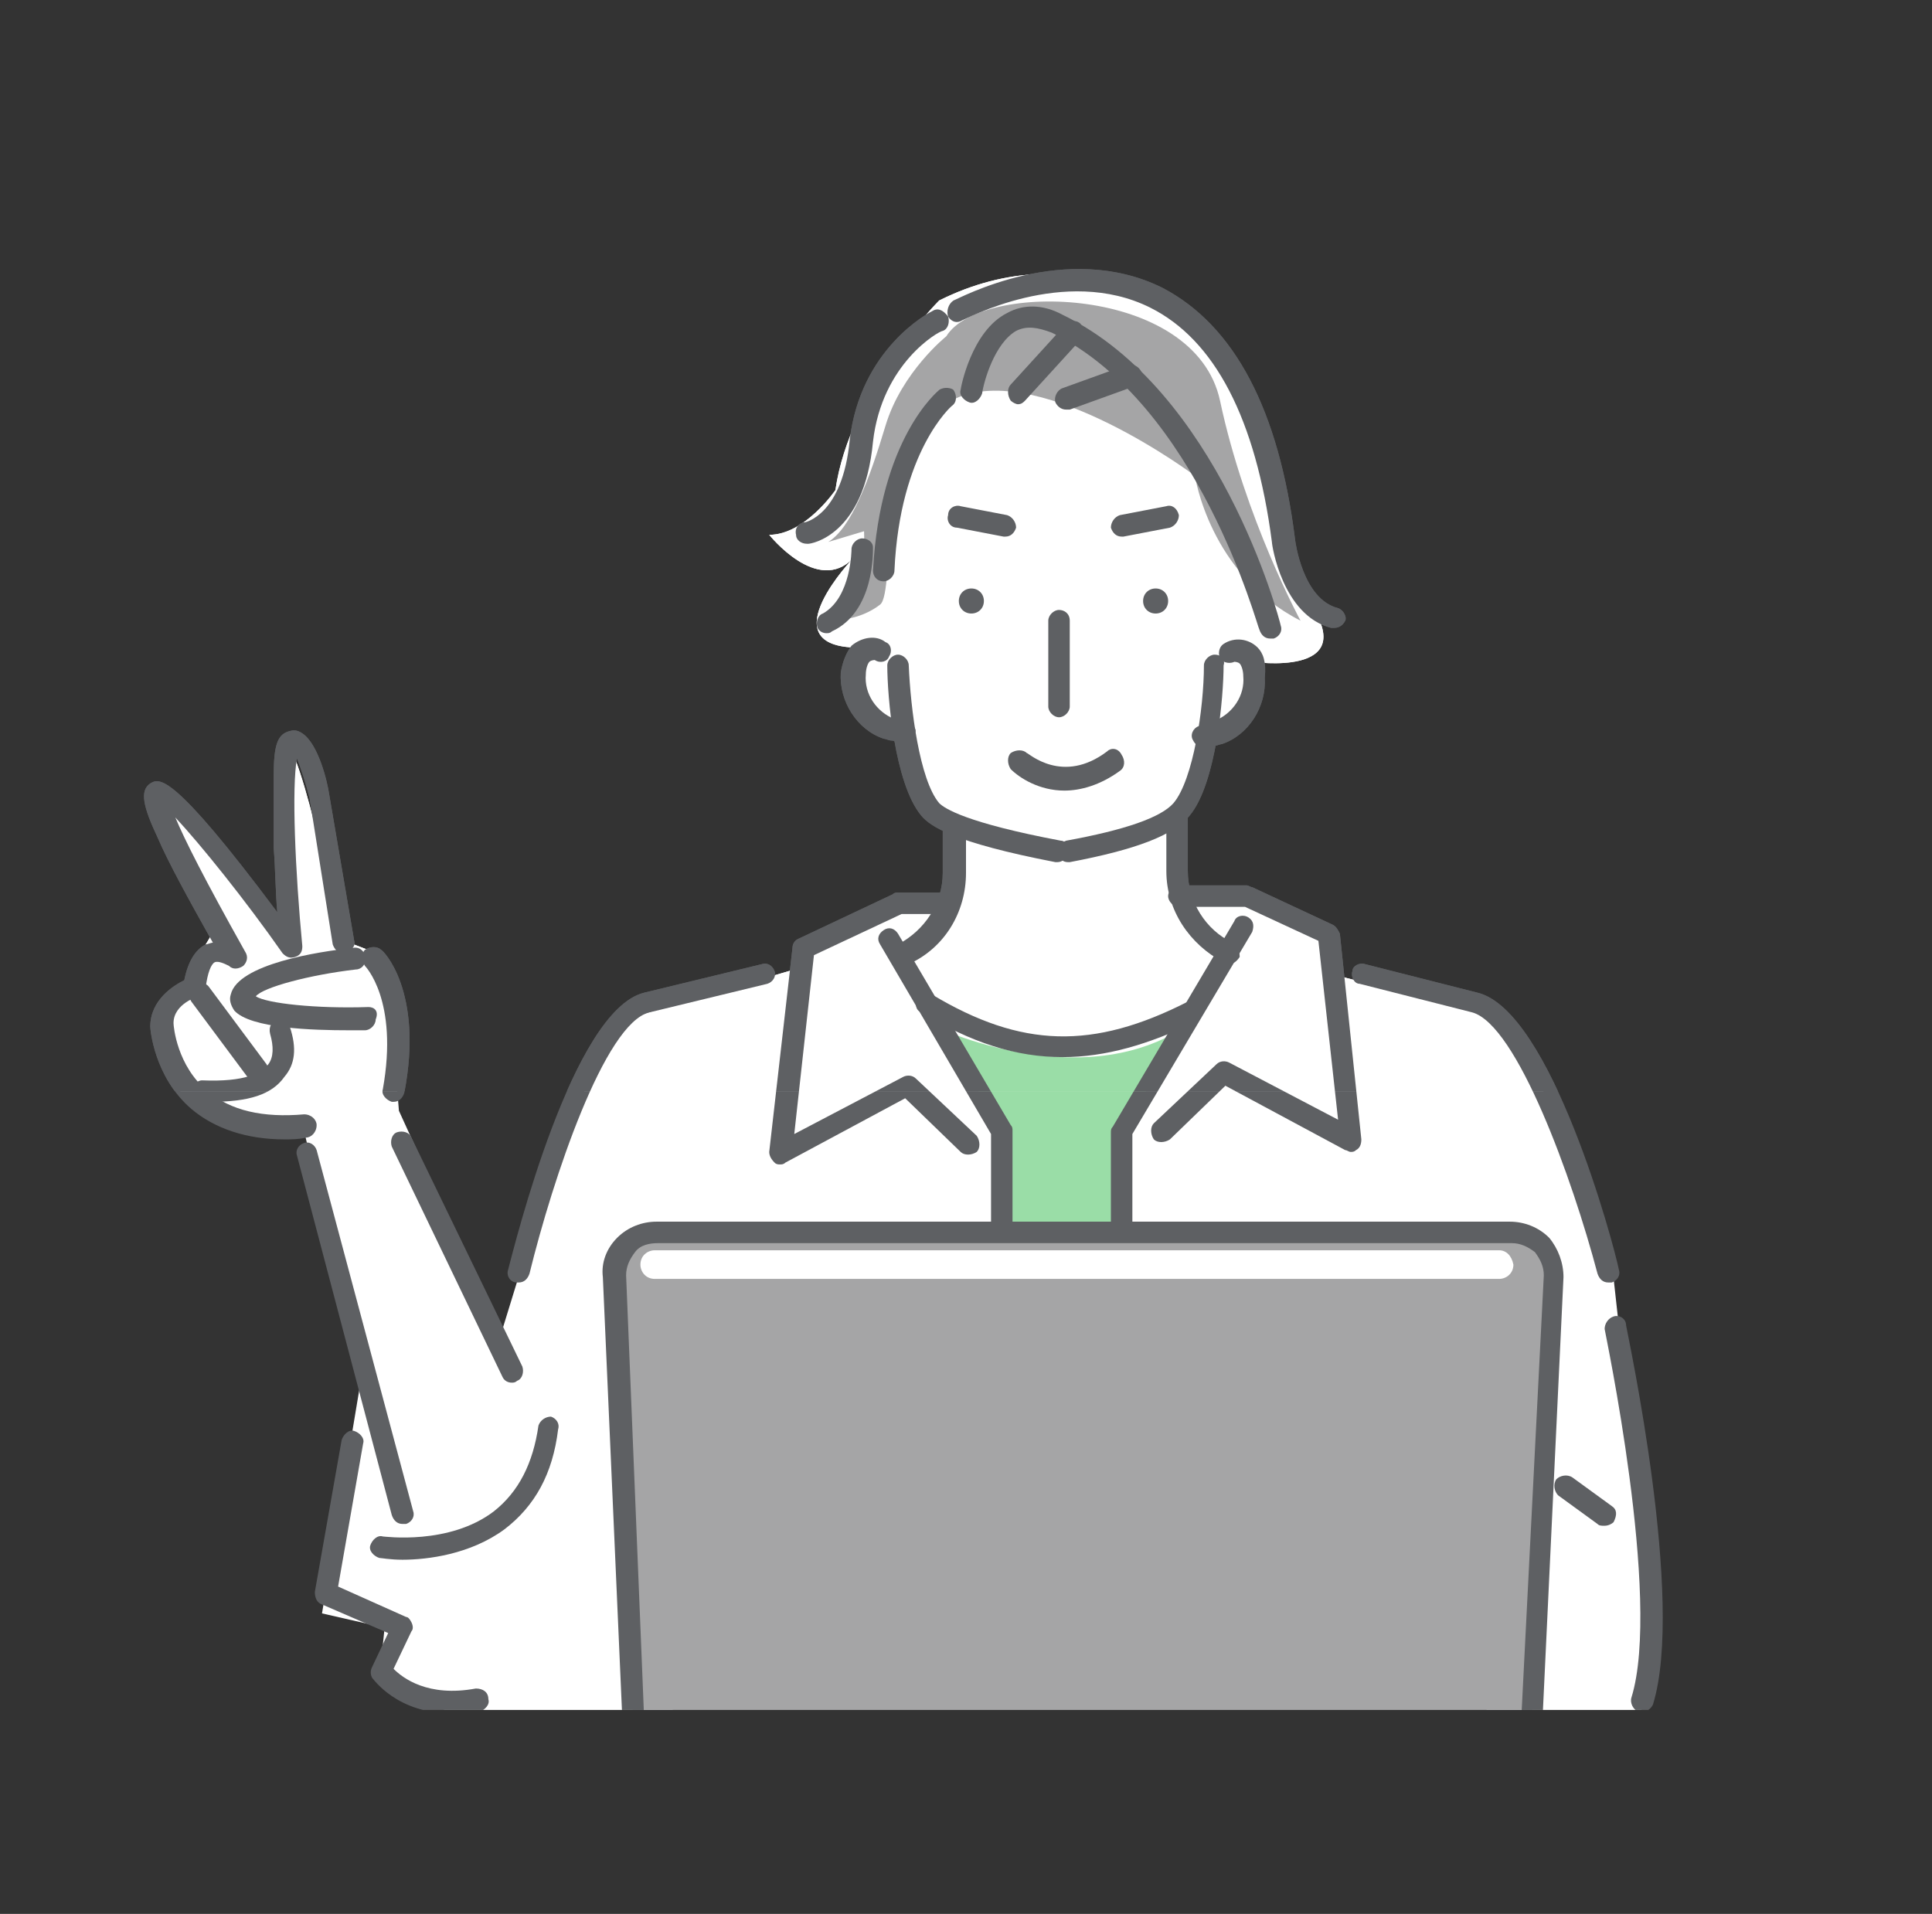 <?xml version="1.0" encoding="utf-8"?>
<!-- Generator: Adobe Illustrator 26.1.0, SVG Export Plug-In . SVG Version: 6.00 Build 0)  -->
<svg version="1.1" id="レイヤー_1" xmlns="http://www.w3.org/2000/svg" xmlns:xlink="http://www.w3.org/1999/xlink" x="0px"
	 y="0px" viewBox="0 0 108 107" style="enable-background:new 0 0 108 107;" xml:space="preserve">
<rect x="0" y="0" width="108" height="107" fill="#333333" stroke="none"/>
<style type="text/css">
	.st0{clip-path:url(#SVGID_00000147214594454086995780000011440273739727539339_);}
	.st1{fill:#FFFFFF;}
	.st2{fill:#9ADDA7;}
	.st3{fill:#5E6063;}
	.st4{fill:#A5A5A6;}
	.st5{clip-path:url(#SVGID_00000044156233607518975970000002224922224792132776_);}
</style>
<g>
	<g>
		<defs>
			<rect id="SVGID_1_" width="107.9" height="95.6"/>
		</defs>
		<clipPath id="SVGID_00000085235870199756887320000004125734735141568675_">
			<use xlink:href="#SVGID_1_"  style="overflow:visible;"/>
		</clipPath>
		<g style="clip-path:url(#SVGID_00000085235870199756887320000004125734735141568675_);">
			<path class="st1" d="M82.3,56.5c-4.6-1.2-8.1-2.1-8.1-2.1L74,52.6l-4.5-2.2h-3.8L65.5,46c0,0,1.9-0.8,1.7-5c0,0,2.8-0.5,2.8-4
				c0,0,6.1,0.9,3.2-3.3c-2.9-4.2-3-14.4-6.8-15.8c0,0-6.1-5-13.9-1.1c0,0-5,5-5.8,10.6c0,0-1.7,2.5-3.7,2.5c0,0,2.7,3.4,4.7,1.3
				c0,0-4.6,4.8,0,5c0,0-1.5,3.3,2.2,4.3l1.6,4.7l1.6,1.1v4.1l-3.3,0.3l-5.3,2.5l-0.1,1L34.9,57c0,0-6.6,11-6.2,14.6h61
				C89.7,71.5,86.8,57.6,82.3,56.5z"/>
			<path class="st1" d="M28,74.6l-5.7-12.5l-0.7-8.6l-2.6-1c0,0-2.1-10.9-3.2-11.2c-1.1-0.4,0.6,10.9,0.6,10.9L8.7,44l3.4,7.8
				l-0.6,1l-1,2l-1.8,1.7c-0.8,7.2,8.2,6.3,8.2,6.3L20.2,77L18,90.2l3.5,0.8l-0.3,2.9l5.6,2.6h10.8V70.4l-8.4,0.3L28,74.6z"/>
			<path class="st1" d="M91.1,97.2C91.1,97.2,91.1,97.2,91.1,97.2C91.1,97.2,91.1,97.2,91.1,97.2z"/>
			<path class="st1" d="M91.3,97c-0.1,0.1-0.1,0.2-0.2,0.2C91.2,97.1,91.3,97,91.3,97z"/>
			<path class="st1" d="M91.1,97.3c-0.1,0.1-0.1,0.1-0.1,0.2C91,97.4,91,97.3,91.1,97.3z"/>
			<path class="st1" d="M91.4,96.9C91.4,96.9,91.3,96.9,91.4,96.9C91.4,96.9,91.4,96.9,91.4,96.9z"/>
			<path class="st1" d="M91.3,96.9C91.3,96.9,91.3,96.9,91.3,96.9C91.3,96.9,91.3,96.9,91.3,96.9z"/>
			<path class="st1" d="M83.1,67.8v29.1h8.3c1.6-2-1.4-27.2-1.4-27.2L83.1,67.8z"/>
			<path class="st1" d="M90.7,97.7C90.7,97.8,90.7,97.8,90.7,97.7L90.7,97.7z"/>
			<path class="st1" d="M90.7,97.7C90.7,97.7,90.7,97.7,90.7,97.7C90.7,97.7,90.7,97.7,90.7,97.7z"/>
			<path class="st1" d="M90.9,97.5c-0.1,0.1-0.1,0.1-0.1,0.2C90.8,97.7,90.8,97.6,90.9,97.5z"/>
			<path class="st1" d="M90.9,97.4C90.9,97.5,90.9,97.5,90.9,97.4C90.9,97.5,90.9,97.5,90.9,97.4z"/>
			<path class="st2" d="M52.3,57.4l3.6,5.4v8.3h6.8v-7.8l3.4-5.8C60.2,61.2,52.3,57.4,52.3,57.4z"/>
			<path class="st3" d="M42.6,53.9L36,55.5c-4,1-7.2,14-7.6,15.5c-0.1,0.3,0.1,0.7,0.5,0.7c0,0,0.1,0,0.1,0c0.3,0,0.5-0.2,0.6-0.5
				c1.3-5.3,4.2-14,6.7-14.6l6.6-1.6c0.3-0.1,0.5-0.4,0.4-0.7C43.2,54,42.9,53.8,42.6,53.9z"/>
			<path class="st3" d="M82.6,55.5l-6.3-1.6c-0.3-0.1-0.7,0.1-0.7,0.4c-0.1,0.3,0.1,0.7,0.4,0.7l6.3,1.6c2.5,0.7,5.6,9.3,7,14.6
				c0.1,0.3,0.3,0.5,0.6,0.5c0.1,0,0.1,0,0.2,0c0.3-0.1,0.5-0.4,0.4-0.7C90.2,69.5,86.7,56.5,82.6,55.5z"/>
			<path class="st3" d="M59.2,34.1c-0.3,0-0.6,0.3-0.6,0.6v4.8c0,0.3,0.3,0.6,0.6,0.6s0.6-0.3,0.6-0.6v-4.8
				C59.8,34.3,59.5,34.1,59.2,34.1z"/>
			<path class="st3" d="M53.3,45.7c-0.3,0-0.6,0.3-0.6,0.6v2.5c0,1.7-1,3.2-2.5,4c-0.3,0.1-0.4,0.5-0.3,0.8c0.1,0.2,0.3,0.4,0.6,0.4
				c0.1,0,0.2,0,0.3-0.1c2-0.9,3.2-2.9,3.2-5.1v-2.5C54,45.9,53.7,45.7,53.3,45.7z"/>
			<path class="st3" d="M68.9,52.7c-1.5-0.7-2.5-2.3-2.5-4v-3.1c0-0.3-0.3-0.6-0.6-0.6c-0.3,0-0.6,0.3-0.6,0.6v3.1
				c0,2.2,1.3,4.1,3.2,5.1c0.1,0,0.2,0.1,0.3,0.1c0.2,0,0.4-0.1,0.6-0.4C69.3,53.2,69.2,52.9,68.9,52.7z"/>
			<path class="st3" d="M61.9,42c-2.5,1.9-4.4,0.1-4.5,0.1c-0.2-0.2-0.6-0.2-0.9,0c-0.2,0.2-0.2,0.6,0,0.9c0.5,0.5,1.6,1.2,3,1.2
				c0.9,0,2-0.3,3.1-1.1c0.3-0.2,0.3-0.6,0.1-0.9C62.5,41.8,62.1,41.8,61.9,42z"/>
			<path class="st3" d="M66.4,56c-5.3,2.7-9.3,2.6-14.3-0.4c-0.3-0.2-0.7-0.1-0.8,0.2c-0.2,0.3-0.1,0.7,0.2,0.8
				c2.8,1.7,5.3,2.5,7.9,2.5c2.4,0,4.8-0.7,7.5-2c0.3-0.2,0.4-0.5,0.3-0.8C67.1,56,66.7,55.9,66.4,56z"/>
			<path class="st4" d="M52.9,18.8c0,0-2.5,2-3.4,5c-0.9,3-1.9,5.7-3.2,6.5l2-0.6c0,0,0.2,4.3-1,4.9c0,0,1-0.1,1.9-0.8
				c0.9-0.7-0.3-9.6,4.4-11.6c4.8-1.9,13.2,4.4,13.2,4.4s0.8,5.5,5.9,8.1c0,0-3.1-5.7-4.5-12.3C66.8,15.9,54.8,15.7,52.9,18.8z"/>
			<path class="st3" d="M50.9,40.5c-0.2-0.1-0.4-0.1-0.6-0.2c-0.1,0-0.2-0.1-0.3-0.1c-1-0.4-1.7-1.4-1.6-2.5c0-0.3,0.1-0.6,0.2-0.7
				c0.1-0.1,0.3-0.1,0.3-0.1c0.3,0.2,0.7,0.1,0.8-0.2c0.2-0.3,0.1-0.7-0.2-0.8c-0.5-0.4-1.3-0.3-1.9,0.2c-0.3,0.4-0.5,0.9-0.6,1.5
				c-0.1,1.6,0.9,3.2,2.4,3.7c0.1,0,0.3,0.1,0.4,0.1c0.2,0,0.3,0.1,0.4,0.1c0.1,0,0.2,0,0.2,0c0.2,0,0.5-0.1,0.6-0.4
				C51.3,41,51.2,40.6,50.9,40.5z"/>
			<path class="st3" d="M70.3,36.2c-0.5-0.5-1.3-0.6-1.9-0.2c-0.3,0.2-0.3,0.6-0.2,0.8c0.2,0.3,0.6,0.3,0.8,0.2c0,0,0.2,0,0.3,0.1
				c0.1,0.1,0.2,0.4,0.2,0.7c0.1,1.1-0.6,2.1-1.6,2.5c-0.1,0-0.2,0.1-0.3,0.1c-0.2,0.1-0.4,0.1-0.6,0.2c-0.3,0.1-0.5,0.5-0.3,0.8
				c0.1,0.2,0.3,0.4,0.6,0.4c0.1,0,0.2,0,0.2,0c0.1-0.1,0.3-0.1,0.4-0.1c0.1,0,0.3-0.1,0.4-0.1c1.5-0.5,2.5-2.1,2.4-3.7
				C70.8,37,70.6,36.5,70.3,36.2z"/>
			<path class="st3" d="M59.3,47c-5.3-1-6.5-1.8-6.8-2.1c-1.1-1.3-1.6-5.3-1.7-7.7c0-0.3-0.3-0.6-0.6-0.6c-0.3,0-0.6,0.3-0.6,0.6
				c0,1.7,0.4,6.6,1.9,8.4c0.5,0.6,1.8,1.5,7.5,2.6c0,0,0.1,0,0.1,0c0.3,0,0.5-0.2,0.6-0.5C59.8,47.4,59.6,47,59.3,47z"/>
			<path class="st3" d="M67.9,36.6C67.9,36.6,67.9,36.6,67.9,36.6c-0.3,0-0.6,0.3-0.6,0.6c0,2.4-0.6,6.4-1.7,7.7
				c-0.7,0.8-2.7,1.5-6,2.1c-0.3,0.1-0.5,0.4-0.5,0.7c0.1,0.3,0.3,0.5,0.6,0.5c0,0,0.1,0,0.1,0c3.7-0.7,5.8-1.5,6.7-2.6
				c1.5-1.8,1.9-6.7,1.9-8.4C68.5,36.9,68.3,36.6,67.9,36.6z"/>
			<path class="st3" d="M54.3,32.9c-0.4,0-0.7,0.3-0.7,0.7c0,0.4,0.3,0.7,0.7,0.7c0.4,0,0.7-0.3,0.7-0.7
				C55,33.2,54.7,32.9,54.3,32.9z"/>
			<path class="st3" d="M64.6,32.9c-0.4,0-0.7,0.3-0.7,0.7c0,0.4,0.3,0.7,0.7,0.7c0.4,0,0.7-0.3,0.7-0.7
				C65.3,33.2,65,32.9,64.6,32.9z"/>
			<path class="st3" d="M74.8,34c-2-0.5-2.4-3.8-2.4-3.8c-0.9-7.3-3.4-12-7.4-14.1c-5.4-2.7-11.4,0.6-11.7,0.7
				C53,17,52.9,17.4,53,17.7c0.2,0.3,0.5,0.4,0.8,0.2c0.1,0,5.7-3.1,10.5-0.7c3.6,1.8,5.9,6.2,6.8,13.1c0,0.2,0.6,4.1,3.3,4.8
				c0.1,0,0.1,0,0.2,0c0.3,0,0.5-0.2,0.6-0.4C75.3,34.5,75.1,34.1,74.8,34z"/>
			<path class="st3" d="M59.4,17.6c-1.1-0.6-2.2-0.6-3.1-0.1c-2,1-2.6,4.2-2.6,4.3c-0.1,0.3,0.2,0.6,0.5,0.7
				c0.3,0.1,0.6-0.2,0.7-0.5c0.1-0.7,0.7-2.8,1.9-3.5c0.6-0.3,1.2-0.2,2,0.1c8.2,4,11.5,16.5,11.6,16.6c0.1,0.3,0.3,0.5,0.6,0.5
				c0.1,0,0.1,0,0.2,0c0.3-0.1,0.5-0.4,0.4-0.7C71.5,34.5,68.1,21.8,59.4,17.6z"/>
			<path class="st3" d="M59.6,18.1l-3.1,3.4c-0.2,0.2-0.2,0.6,0,0.9c0.1,0.1,0.3,0.2,0.4,0.2c0.2,0,0.3-0.1,0.4-0.2l3.1-3.4
				c0.2-0.2,0.2-0.6,0-0.9C60.2,17.9,59.9,17.9,59.6,18.1z"/>
			<path class="st3" d="M63,20.4l-3.6,1.3c-0.3,0.1-0.5,0.5-0.4,0.8c0.1,0.2,0.3,0.4,0.6,0.4c0.1,0,0.1,0,0.2,0l3.6-1.3
				c0.3-0.1,0.5-0.5,0.4-0.8C63.7,20.5,63.3,20.3,63,20.4z"/>
			<path class="st3" d="M52.5,21.8c-0.1,0.1-3.3,2.7-3.7,10.1c0,0.3,0.2,0.6,0.6,0.6c0,0,0,0,0,0c0.3,0,0.6-0.3,0.6-0.6
				c0.3-6.7,3.2-9.2,3.2-9.2c0.3-0.2,0.3-0.6,0.1-0.9C53.2,21.7,52.8,21.6,52.5,21.8z"/>
			<path class="st3" d="M48.2,30.1c-0.3,0-0.6,0.3-0.6,0.6c0,0,0,2.7-1.6,3.6c-0.3,0.1-0.4,0.5-0.3,0.8c0.1,0.2,0.3,0.3,0.5,0.3
				c0.1,0,0.2,0,0.3-0.1c2.4-1.1,2.3-4.5,2.3-4.7C48.8,30.3,48.5,30.1,48.2,30.1z"/>
			<path class="st3" d="M52.1,17.4c-0.2,0.1-4,2.1-4.6,7.2c-0.4,4.2-2.5,4.6-2.5,4.6c-0.3,0-0.6,0.3-0.5,0.7c0,0.3,0.3,0.5,0.6,0.5
				c0,0,0,0,0.1,0c0.1,0,3.1-0.4,3.6-5.7c0.5-4.4,3.7-6.2,3.9-6.2c0.3-0.1,0.4-0.5,0.3-0.8C52.7,17.3,52.4,17.2,52.1,17.4z"/>
			<path class="st3" d="M51.2,60.3c-0.2-0.2-0.5-0.2-0.7-0.1l-6.1,3.2l1.1-10l4.9-2.3h2.5c0.3,0,0.6-0.3,0.6-0.6
				c0-0.3-0.3-0.6-0.6-0.6h-2.7c-0.1,0-0.2,0-0.3,0.1l-5.3,2.5c-0.2,0.1-0.3,0.3-0.3,0.5L43,64.4c0,0.2,0.1,0.4,0.3,0.6
				c0.1,0.1,0.2,0.1,0.3,0.1c0.1,0,0.2,0,0.3-0.1l6.7-3.6l3.1,3c0.2,0.2,0.6,0.2,0.9,0c0.2-0.2,0.2-0.6,0-0.9L51.2,60.3z"/>
			<path class="st3" d="M50.2,52.2c-0.2-0.3-0.5-0.4-0.8-0.2c-0.3,0.2-0.4,0.5-0.2,0.8l6.2,10.6v7.9c0,0.3,0.3,0.6,0.6,0.6
				s0.6-0.3,0.6-0.6v-8.1c0-0.1,0-0.2-0.1-0.3L50.2,52.2z"/>
			<path class="st3" d="M74.5,51.7L70,49.6c-0.1,0-0.2-0.1-0.3-0.1h-3.8c-0.3,0-0.6,0.3-0.6,0.6c0,0.3,0.3,0.6,0.6,0.6h3.7l4.1,1.9
				l1.1,10l-6.1-3.2c-0.2-0.1-0.5-0.1-0.7,0.1l-3.5,3.3c-0.2,0.2-0.2,0.6,0,0.9c0.2,0.2,0.6,0.2,0.9,0l3.1-3l6.7,3.6
				c0.1,0,0.2,0.1,0.3,0.1c0.1,0,0.2,0,0.3-0.1c0.2-0.1,0.3-0.3,0.3-0.6l-1.2-11.5C74.8,52,74.7,51.8,74.5,51.7z"/>
			<path class="st3" d="M69.8,51.3c-0.3-0.2-0.7-0.1-0.8,0.2L62.2,63c-0.1,0.1-0.1,0.2-0.1,0.3v7.8c0,0.3,0.3,0.6,0.6,0.6
				c0.3,0,0.6-0.3,0.6-0.6v-7.7L70,52.1C70.1,51.8,70.1,51.5,69.8,51.3z"/>
			<path class="st3" d="M65.2,28.3l-2.6,0.5c-0.3,0.1-0.5,0.4-0.5,0.7c0.1,0.3,0.3,0.5,0.6,0.5c0,0,0.1,0,0.1,0l2.6-0.5
				c0.3-0.1,0.5-0.4,0.5-0.7C65.8,28.4,65.5,28.2,65.2,28.3z"/>
			<path class="st3" d="M56.3,28.8l-2.6-0.5c-0.3-0.1-0.7,0.1-0.7,0.5c-0.1,0.3,0.1,0.7,0.5,0.7l2.6,0.5c0,0,0.1,0,0.1,0
				c0.3,0,0.5-0.2,0.6-0.5C56.8,29.2,56.6,28.9,56.3,28.8z"/>
			<path class="st3" d="M90.2,73.6c-0.3,0.1-0.5,0.4-0.5,0.7c0,0.1,3.2,15.1,1.5,20.6c-0.1,0.3,0.1,0.7,0.4,0.8c0.1,0,0.1,0,0.2,0
				c0.3,0,0.5-0.2,0.6-0.4c1.8-5.8-1.4-20.6-1.5-21.2C90.9,73.7,90.5,73.5,90.2,73.6z"/>
			<path class="st3" d="M90.1,84.2l-2.2-1.6c-0.3-0.2-0.7-0.1-0.9,0.1c-0.2,0.3-0.1,0.7,0.1,0.9l2.2,1.6c0.1,0.1,0.2,0.1,0.4,0.1
				c0.2,0,0.4-0.1,0.5-0.2C90.4,84.7,90.4,84.4,90.1,84.2z"/>
			<g>
				<path class="st4" d="M84.4,68.9H36.7c-1.4,0-2.4,1.1-2.4,2.5l1.3,29.5c0.1,1.3,1.1,2.3,2.4,2.3h45c1.3,0,2.3-1,2.4-2.3l1.4-29.5
					C86.8,70,85.7,68.9,84.4,68.9z"/>
				<path class="st3" d="M84.4,68.3H36.7c-0.8,0-1.6,0.3-2.2,0.9c-0.6,0.6-0.9,1.4-0.8,2.2l1.3,29.5c0.1,1.6,1.4,2.8,3,2.8h45
					c1.6,0,2.9-1.2,3-2.8l1.4-29.5c0-0.8-0.3-1.6-0.8-2.2C86,68.6,85.2,68.3,84.4,68.3z M84.8,100.8c0,0.9-0.8,1.7-1.8,1.7H38
					c-0.9,0-1.7-0.7-1.8-1.7L35,71.3c0-0.5,0.2-0.9,0.5-1.3c0.3-0.4,0.8-0.5,1.3-0.5h47.7c0.5,0,0.9,0.2,1.3,0.5
					c0.3,0.4,0.5,0.8,0.5,1.3L84.8,100.8z"/>
			</g>
			<path class="st3" d="M84.7,103.1H36.6c-0.6,0-1.1,0.5-1.1,1.1v0.4c0,0.6,0.5,1.1,1.1,1.1h48.2c0.6,0,1.1-0.5,1.1-1.1v-0.4
				C85.9,103.6,85.3,103.1,84.7,103.1z"/>
			<path class="st3" d="M103.7,96.3H88.8c-0.3,0-0.6,0.3-0.6,0.6s0.3,0.6,0.6,0.6h14.9c0.3,0,0.6-0.3,0.6-0.6S104.1,96.3,103.7,96.3
				z"/>
			<path class="st3" d="M30.7,96.3H13.9c-0.3,0-0.6,0.3-0.6,0.6s0.3,0.6,0.6,0.6h16.8c0.3,0,0.6-0.3,0.6-0.6S31.1,96.3,30.7,96.3z"
				/>
			<path class="st1" d="M83.8,69.9H36.6c-0.4,0-0.8,0.3-0.8,0.8l0,0c0,0.4,0.3,0.8,0.8,0.8h47.2c0.4,0,0.8-0.3,0.8-0.8l0,0
				C84.5,70.2,84.2,69.9,83.8,69.9z"/>
			<path class="st3" d="M17.7,64.3c-0.1-0.3-0.4-0.5-0.7-0.4c-0.3,0.1-0.5,0.4-0.4,0.7l5.3,20.1c0.1,0.3,0.3,0.5,0.6,0.5
				c0.1,0,0.1,0,0.2,0c0.3-0.1,0.5-0.4,0.4-0.7L17.7,64.3z"/>
			<path class="st3" d="M30.8,79.2c-0.3,0-0.6,0.2-0.7,0.5c-0.3,2.1-1.1,3.7-2.5,4.8c-2.5,1.9-6.1,1.4-6.2,1.4
				c-0.3-0.1-0.6,0.2-0.7,0.5c-0.1,0.3,0.2,0.6,0.5,0.7c0.1,0,0.6,0.1,1.3,0.1c1.4,0,3.8-0.3,5.7-1.7c1.7-1.3,2.7-3.1,3-5.6
				C31.3,79.6,31.1,79.3,30.8,79.2z"/>
			<path class="st3" d="M26.6,94.4c-2.7,0.5-4.1-0.6-4.6-1.1l1-2.1c0.1-0.1,0.1-0.3,0-0.5c-0.1-0.2-0.2-0.3-0.3-0.3l-3.8-1.7l1.4-8
				c0.1-0.3-0.2-0.6-0.5-0.7c-0.3-0.1-0.6,0.2-0.7,0.5l-1.5,8.5c0,0.3,0.1,0.6,0.4,0.7l3.7,1.6l-0.9,1.9c-0.1,0.2-0.1,0.4,0,0.6
				c0.1,0.1,1.4,2,4.5,2c0.5,0,1,0,1.5-0.1c0.3-0.1,0.6-0.4,0.5-0.7C27.3,94.6,27,94.4,26.6,94.4z"/>
			<path class="st3" d="M23,63.6c-0.1-0.3-0.5-0.4-0.8-0.3c-0.3,0.1-0.4,0.5-0.3,0.8l6.2,12.9c0.1,0.2,0.3,0.3,0.5,0.3
				c0.1,0,0.2,0,0.3-0.1c0.3-0.1,0.4-0.5,0.3-0.8L23,63.6z"/>
			<g>
				<path class="st3" d="M18.4,44.4c-0.1-0.7-0.6-2.8-1.5-3.4c-0.3-0.2-0.5-0.2-0.8-0.1c-0.6,0.2-0.8,0.8-0.8,2.5c0,1,0,2.3,0,4
					c0.1,1.3,0.1,2.5,0.2,3.6c-5.9-7.9-6.6-7.5-7.1-7.2c-0.6,0.4-0.4,1.3,0.4,3c0.6,1.4,1.7,3.4,3.1,5.9c-0.1,0-0.3,0.1-0.4,0.1
					c-0.6,0.3-1,1-1.2,2c-0.6,0.3-1.9,1.1-1.9,2.6c0,0,0,0,0,0c0,0.1,0.2,2.8,2.3,4.6c1.3,1.1,3.1,1.7,5.2,1.7c0.4,0,0.8,0,1.2-0.1
					c0.3,0,0.6-0.3,0.6-0.7c0-0.3-0.3-0.6-0.7-0.6c-2.3,0.2-4.1-0.2-5.4-1.3c-1.7-1.4-1.9-3.6-1.9-3.8c0-1.1,1.4-1.5,1.4-1.5
					c0.2-0.1,0.4-0.3,0.4-0.5c0.1-0.8,0.3-1.3,0.5-1.4c0.2-0.1,0.6,0.1,0.8,0.2c0.2,0.2,0.5,0.2,0.8,0c0.2-0.2,0.3-0.5,0.1-0.8
					c-2.3-4.1-3.4-6.3-3.9-7.5c1.4,1.5,3.9,4.6,6,7.6c0.2,0.2,0.4,0.3,0.7,0.2c0.3-0.1,0.4-0.3,0.4-0.6c-0.4-4.2-0.6-8.9-0.3-10.5
					c0.2,0.5,0.5,1.4,0.7,2.2l1.3,8.2c0.1,0.3,0.4,0.6,0.7,0.5c0.3-0.1,0.6-0.4,0.5-0.7L18.4,44.4z"/>
				<path class="st3" d="M11.7,55.2c-0.2-0.3-0.6-0.3-0.9-0.1c-0.3,0.2-0.3,0.6-0.1,0.9l3.2,4.3c0.1,0.2,0.3,0.2,0.5,0.2
					c0.1,0,0.3,0,0.4-0.1c0.3-0.2,0.3-0.6,0.1-0.9L11.7,55.2z"/>
				<path class="st3" d="M15.5,57c-0.3,0.1-0.5,0.4-0.4,0.8c0.2,0.7,0.2,1.3-0.1,1.7c-0.4,0.5-1.3,1-3.7,0.9c0,0,0,0,0,0
					c-0.3,0-0.6,0.3-0.6,0.6c0,0.3,0.3,0.6,0.6,0.6c0.2,0,0.4,0,0.5,0c2.1,0,3.4-0.4,4.1-1.4c0.6-0.7,0.7-1.6,0.3-2.8
					C16.2,57.1,15.8,57,15.5,57z"/>
				<path class="st3" d="M20.6,56.3c-2.9,0.1-5.7-0.2-6.3-0.6c0.4-0.5,3-1.2,5.6-1.5c0.3,0,0.6-0.3,0.5-0.7c0-0.3-0.3-0.6-0.7-0.5
					c-1.9,0.2-6.4,0.9-6.8,2.6c-0.1,0.3,0,0.6,0.2,0.9c0.9,1,4.4,1.1,6.4,1.1c0.4,0,0.7,0,0.9,0c0.3,0,0.6-0.3,0.6-0.6
					C21.2,56.5,20.9,56.3,20.6,56.3z"/>
				<path class="st3" d="M21.3,53.1c-0.2-0.2-0.6-0.2-0.9,0c-0.2,0.2-0.2,0.6,0,0.9c0,0,1.9,1.9,1,6.9c-0.1,0.3,0.2,0.6,0.5,0.7
					c0,0,0.1,0,0.1,0c0.3,0,0.5-0.2,0.6-0.5C23.7,55.4,21.4,53.1,21.3,53.1z"/>
			</g>
		</g>
	</g>
	<g>
		<defs>
			<polyline id="SVGID_00000029746796343315660790000013980590912813827473_" points="107.9,61 107.9,0 0,0 0,61 			"/>
		</defs>
		<clipPath id="SVGID_00000106837456475245772070000012472229929052333743_">
			<use xlink:href="#SVGID_00000029746796343315660790000013980590912813827473_"  style="overflow:visible;"/>
		</clipPath>
		<g style="clip-path:url(#SVGID_00000106837456475245772070000012472229929052333743_);">
			<path class="st1" d="M82.3,56.5c-4.6-1.2-8.1-2.1-8.1-2.1L74,52.6l-4.5-2.2h-3.8L65.5,46c0,0,1.9-0.8,1.7-5c0,0,2.8-0.5,2.8-4
				c0,0,6.1,0.9,3.2-3.3c-2.9-4.2-3-14.4-6.8-15.8c0,0-6.1-5-13.9-1.1c0,0-5,5-5.8,10.6c0,0-1.7,2.5-3.7,2.5c0,0,2.7,3.4,4.7,1.3
				c0,0-4.6,4.8,0,5c0,0-1.5,3.3,2.2,4.3l1.6,4.7l1.6,1.1v4.1l-3.3,0.3l-5.3,2.5l-0.1,1L34.9,57c0,0-6.6,11-6.2,14.6h61
				C89.7,71.5,86.8,57.6,82.3,56.5z"/>
			<path class="st1" d="M28,74.6l-5.7-12.5l-0.7-8.6l-2.6-1c0,0-2.1-10.9-3.2-11.2c-1.1-0.4,0.6,10.9,0.6,10.9L8.7,44l3.4,7.8
				l-0.6,1l-1,2l-1.8,1.7c-0.8,7.2,8.2,6.3,8.2,6.3L20.2,77L18,90.2l3.5,0.8l-0.3,2.9l5.6,2.6h10.8V70.4l-8.4,0.3L28,74.6z"/>
			<path class="st1" d="M91.1,97.2C91.1,97.2,91.1,97.2,91.1,97.2C91.1,97.2,91.1,97.2,91.1,97.2z"/>
			<path class="st1" d="M91.3,97c-0.1,0.1-0.1,0.2-0.2,0.2C91.2,97.1,91.3,97,91.3,97z"/>
			<path class="st1" d="M91.1,97.3c-0.1,0.1-0.1,0.1-0.1,0.2C91,97.4,91,97.3,91.1,97.3z"/>
			<path class="st1" d="M91.4,96.9C91.4,96.9,91.3,96.9,91.4,96.9C91.4,96.9,91.4,96.9,91.4,96.9z"/>
			<path class="st1" d="M91.3,96.9C91.3,96.9,91.3,96.9,91.3,96.9C91.3,96.9,91.3,96.9,91.3,96.9z"/>
			<path class="st1" d="M83.1,67.8v29.1h8.3c1.6-2-1.4-27.2-1.4-27.2L83.1,67.8z"/>
			<path class="st1" d="M90.7,97.7C90.7,97.8,90.7,97.8,90.7,97.7L90.7,97.7z"/>
			<path class="st1" d="M90.7,97.7C90.7,97.7,90.7,97.7,90.7,97.7C90.7,97.7,90.7,97.7,90.7,97.7z"/>
			<path class="st1" d="M90.9,97.5c-0.1,0.1-0.1,0.1-0.1,0.2C90.8,97.7,90.8,97.6,90.9,97.5z"/>
			<path class="st1" d="M90.9,97.4C90.9,97.5,90.9,97.5,90.9,97.4C90.9,97.5,90.9,97.5,90.9,97.4z"/>
			<path class="st2" d="M52.3,57.4l3.6,5.4v8.3h6.8v-7.8l3.4-5.8C60.2,61.2,52.3,57.4,52.3,57.4z"/>
			<path class="st3" d="M42.6,53.9L36,55.5c-4,1-7.2,14-7.6,15.5c-0.1,0.3,0.1,0.7,0.5,0.7c0,0,0.1,0,0.1,0c0.3,0,0.5-0.2,0.6-0.5
				c1.3-5.3,4.2-14,6.7-14.6l6.6-1.6c0.3-0.1,0.5-0.4,0.4-0.7C43.2,54,42.9,53.8,42.6,53.9z"/>
			<path class="st3" d="M82.6,55.5l-6.3-1.6c-0.3-0.1-0.7,0.1-0.7,0.4c-0.1,0.3,0.1,0.7,0.4,0.7l6.3,1.6c2.5,0.7,5.6,9.3,7,14.6
				c0.1,0.3,0.3,0.5,0.6,0.5c0.1,0,0.1,0,0.2,0c0.3-0.1,0.5-0.4,0.4-0.7C90.2,69.5,86.7,56.5,82.6,55.5z"/>
			<path class="st3" d="M59.2,34.1c-0.3,0-0.6,0.3-0.6,0.6v4.8c0,0.3,0.3,0.6,0.6,0.6s0.6-0.3,0.6-0.6v-4.8
				C59.8,34.3,59.5,34.1,59.2,34.1z"/>
			<path class="st3" d="M53.3,45.7c-0.3,0-0.6,0.3-0.6,0.6v2.5c0,1.7-1,3.2-2.5,4c-0.3,0.1-0.4,0.5-0.3,0.8c0.1,0.2,0.3,0.4,0.6,0.4
				c0.1,0,0.2,0,0.3-0.1c2-0.9,3.2-2.9,3.2-5.1v-2.5C54,45.9,53.7,45.7,53.3,45.7z"/>
			<path class="st3" d="M68.9,52.7c-1.5-0.7-2.5-2.3-2.5-4v-3.1c0-0.3-0.3-0.6-0.6-0.6c-0.3,0-0.6,0.3-0.6,0.6v3.1
				c0,2.2,1.3,4.1,3.2,5.1c0.1,0,0.2,0.1,0.3,0.1c0.2,0,0.4-0.1,0.6-0.4C69.3,53.2,69.2,52.9,68.9,52.7z"/>
			<path class="st3" d="M61.9,42c-2.5,1.9-4.4,0.1-4.5,0.1c-0.2-0.2-0.6-0.2-0.9,0c-0.2,0.2-0.2,0.6,0,0.9c0.5,0.5,1.6,1.2,3,1.2
				c0.9,0,2-0.3,3.1-1.1c0.3-0.2,0.3-0.6,0.1-0.9C62.5,41.8,62.1,41.8,61.9,42z"/>
			<path class="st3" d="M66.4,56c-5.3,2.7-9.3,2.6-14.3-0.4c-0.3-0.2-0.7-0.1-0.8,0.2c-0.2,0.3-0.1,0.7,0.2,0.8
				c2.8,1.7,5.3,2.5,7.9,2.5c2.4,0,4.8-0.7,7.5-2c0.3-0.2,0.4-0.5,0.3-0.8C67.1,56,66.7,55.9,66.4,56z"/>
			<path class="st4" d="M52.9,18.8c0,0-2.5,2-3.4,5c-0.9,3-1.9,5.7-3.2,6.5l2-0.6c0,0,0.2,4.3-1,4.9c0,0,1-0.1,1.9-0.8
				c0.9-0.7-0.3-9.6,4.4-11.6c4.8-1.9,13.2,4.4,13.2,4.4s0.8,5.5,5.9,8.1c0,0-3.1-5.7-4.5-12.3C66.8,15.9,54.8,15.7,52.9,18.8z"/>
			<path class="st3" d="M50.9,40.5c-0.2-0.1-0.4-0.1-0.6-0.2c-0.1,0-0.2-0.1-0.3-0.1c-1-0.4-1.7-1.4-1.6-2.5c0-0.3,0.1-0.6,0.2-0.7
				c0.1-0.1,0.3-0.1,0.3-0.1c0.3,0.2,0.7,0.1,0.8-0.2c0.2-0.3,0.1-0.7-0.2-0.8c-0.5-0.4-1.3-0.3-1.9,0.2c-0.3,0.4-0.5,0.9-0.6,1.5
				c-0.1,1.6,0.9,3.2,2.4,3.7c0.1,0,0.3,0.1,0.4,0.1c0.2,0,0.3,0.1,0.4,0.1c0.1,0,0.2,0,0.2,0c0.2,0,0.5-0.1,0.6-0.4
				C51.3,41,51.2,40.6,50.9,40.5z"/>
			<path class="st3" d="M70.3,36.2c-0.5-0.5-1.3-0.6-1.9-0.2c-0.3,0.2-0.3,0.6-0.2,0.8c0.2,0.3,0.6,0.3,0.8,0.2c0,0,0.2,0,0.3,0.1
				c0.1,0.1,0.2,0.4,0.2,0.7c0.1,1.1-0.6,2.1-1.6,2.5c-0.1,0-0.2,0.1-0.3,0.1c-0.2,0.1-0.4,0.1-0.6,0.2c-0.3,0.1-0.5,0.5-0.3,0.8
				c0.1,0.2,0.3,0.4,0.6,0.4c0.1,0,0.2,0,0.2,0c0.1-0.1,0.3-0.1,0.4-0.1c0.1,0,0.3-0.1,0.4-0.1c1.5-0.5,2.5-2.1,2.4-3.7
				C70.8,37,70.6,36.5,70.3,36.2z"/>
			<path class="st3" d="M59.3,47c-5.3-1-6.5-1.8-6.8-2.1c-1.1-1.3-1.6-5.3-1.7-7.7c0-0.3-0.3-0.6-0.6-0.6c-0.3,0-0.6,0.3-0.6,0.6
				c0,1.7,0.4,6.6,1.9,8.4c0.5,0.6,1.8,1.5,7.5,2.6c0,0,0.1,0,0.1,0c0.3,0,0.5-0.2,0.6-0.5C59.8,47.4,59.6,47,59.3,47z"/>
			<path class="st3" d="M67.9,36.6C67.9,36.6,67.9,36.6,67.9,36.6c-0.3,0-0.6,0.3-0.6,0.6c0,2.4-0.6,6.4-1.7,7.7
				c-0.7,0.8-2.7,1.5-6,2.1c-0.3,0.1-0.5,0.4-0.5,0.7c0.1,0.3,0.3,0.5,0.6,0.5c0,0,0.1,0,0.1,0c3.7-0.7,5.8-1.5,6.7-2.6
				c1.5-1.8,1.9-6.7,1.9-8.4C68.5,36.9,68.3,36.6,67.9,36.6z"/>
			<path class="st3" d="M54.3,32.9c-0.4,0-0.7,0.3-0.7,0.7c0,0.4,0.3,0.7,0.7,0.7c0.4,0,0.7-0.3,0.7-0.7
				C55,33.2,54.7,32.9,54.3,32.9z"/>
			<path class="st3" d="M64.6,32.9c-0.4,0-0.7,0.3-0.7,0.7c0,0.4,0.3,0.7,0.7,0.7c0.4,0,0.7-0.3,0.7-0.7
				C65.3,33.2,65,32.9,64.6,32.9z"/>
			<path class="st3" d="M74.8,34c-2-0.5-2.4-3.8-2.4-3.8c-0.9-7.3-3.4-12-7.4-14.1c-5.4-2.7-11.4,0.6-11.7,0.7
				C53,17,52.9,17.4,53,17.7c0.2,0.3,0.5,0.4,0.8,0.2c0.1,0,5.7-3.1,10.5-0.7c3.6,1.8,5.9,6.2,6.8,13.1c0,0.2,0.6,4.1,3.3,4.8
				c0.1,0,0.1,0,0.2,0c0.3,0,0.5-0.2,0.6-0.4C75.3,34.5,75.1,34.1,74.8,34z"/>
			<path class="st3" d="M59.4,17.6c-1.1-0.6-2.2-0.6-3.1-0.1c-2,1-2.6,4.2-2.6,4.3c-0.1,0.3,0.2,0.6,0.5,0.7
				c0.3,0.1,0.6-0.2,0.7-0.5c0.1-0.7,0.7-2.8,1.9-3.5c0.6-0.3,1.2-0.2,2,0.1c8.2,4,11.5,16.5,11.6,16.6c0.1,0.3,0.3,0.5,0.6,0.5
				c0.1,0,0.1,0,0.2,0c0.3-0.1,0.5-0.4,0.4-0.7C71.5,34.5,68.1,21.8,59.4,17.6z"/>
			<path class="st3" d="M59.6,18.1l-3.1,3.4c-0.2,0.2-0.2,0.6,0,0.9c0.1,0.1,0.3,0.2,0.4,0.2c0.2,0,0.3-0.1,0.4-0.2l3.1-3.4
				c0.2-0.2,0.2-0.6,0-0.9C60.2,17.9,59.9,17.9,59.6,18.1z"/>
			<path class="st3" d="M63,20.4l-3.6,1.3c-0.3,0.1-0.5,0.5-0.4,0.8c0.1,0.2,0.3,0.4,0.6,0.4c0.1,0,0.1,0,0.2,0l3.6-1.3
				c0.3-0.1,0.5-0.5,0.4-0.8C63.7,20.5,63.3,20.3,63,20.4z"/>
			<path class="st3" d="M52.5,21.8c-0.1,0.1-3.3,2.7-3.7,10.1c0,0.3,0.2,0.6,0.6,0.6c0,0,0,0,0,0c0.3,0,0.6-0.3,0.6-0.6
				c0.3-6.7,3.2-9.2,3.2-9.2c0.3-0.2,0.3-0.6,0.1-0.9C53.2,21.7,52.8,21.6,52.5,21.8z"/>
			<path class="st3" d="M48.2,30.1c-0.3,0-0.6,0.3-0.6,0.6c0,0,0,2.7-1.6,3.6c-0.3,0.1-0.4,0.5-0.3,0.8c0.1,0.2,0.3,0.3,0.5,0.3
				c0.1,0,0.2,0,0.3-0.1c2.4-1.1,2.3-4.5,2.3-4.7C48.8,30.3,48.5,30.1,48.2,30.1z"/>
			<path class="st3" d="M52.1,17.4c-0.2,0.1-4,2.1-4.6,7.2c-0.4,4.2-2.5,4.6-2.5,4.6c-0.3,0-0.6,0.3-0.5,0.7c0,0.3,0.3,0.5,0.6,0.5
				c0,0,0,0,0.1,0c0.1,0,3.1-0.4,3.6-5.7c0.5-4.4,3.7-6.2,3.9-6.2c0.3-0.1,0.4-0.5,0.3-0.8C52.7,17.3,52.4,17.2,52.1,17.4z"/>
			<path class="st3" d="M51.2,60.3c-0.2-0.2-0.5-0.2-0.7-0.1l-6.1,3.2l1.1-10l4.9-2.3h2.5c0.3,0,0.6-0.3,0.6-0.6
				c0-0.3-0.3-0.6-0.6-0.6h-2.7c-0.1,0-0.2,0-0.3,0.1l-5.3,2.5c-0.2,0.1-0.3,0.3-0.3,0.5L43,64.4c0,0.2,0.1,0.4,0.3,0.6
				c0.1,0.1,0.2,0.1,0.3,0.1c0.1,0,0.2,0,0.3-0.1l6.7-3.6l3.1,3c0.2,0.2,0.6,0.2,0.9,0c0.2-0.2,0.2-0.6,0-0.9L51.2,60.3z"/>
			<path class="st3" d="M50.2,52.2c-0.2-0.3-0.5-0.4-0.8-0.2c-0.3,0.2-0.4,0.5-0.2,0.8l6.2,10.6v7.9c0,0.3,0.3,0.6,0.6,0.6
				s0.6-0.3,0.6-0.6v-8.1c0-0.1,0-0.2-0.1-0.3L50.2,52.2z"/>
			<path class="st3" d="M74.5,51.7L70,49.6c-0.1,0-0.2-0.1-0.3-0.1h-3.8c-0.3,0-0.6,0.3-0.6,0.6c0,0.3,0.3,0.6,0.6,0.6h3.7l4.1,1.9
				l1.1,10l-6.1-3.2c-0.2-0.1-0.5-0.1-0.7,0.1l-3.5,3.3c-0.2,0.2-0.2,0.6,0,0.9c0.2,0.2,0.6,0.2,0.9,0l3.1-3l6.7,3.6
				c0.1,0,0.2,0.1,0.3,0.1c0.1,0,0.2,0,0.3-0.1c0.2-0.1,0.3-0.3,0.3-0.6l-1.2-11.5C74.8,52,74.7,51.8,74.5,51.7z"/>
			<path class="st3" d="M69.8,51.3c-0.3-0.2-0.7-0.1-0.8,0.2L62.2,63c-0.1,0.1-0.1,0.2-0.1,0.3v7.8c0,0.3,0.3,0.6,0.6,0.6
				c0.3,0,0.6-0.3,0.6-0.6v-7.7L70,52.1C70.1,51.8,70.1,51.5,69.8,51.3z"/>
			<path class="st3" d="M65.2,28.3l-2.6,0.5c-0.3,0.1-0.5,0.4-0.5,0.7c0.1,0.3,0.3,0.5,0.6,0.5c0,0,0.1,0,0.1,0l2.6-0.5
				c0.3-0.1,0.5-0.4,0.5-0.7C65.8,28.4,65.5,28.2,65.2,28.3z"/>
			<path class="st3" d="M56.3,28.8l-2.6-0.5c-0.3-0.1-0.7,0.1-0.7,0.5c-0.1,0.3,0.1,0.7,0.5,0.7l2.6,0.5c0,0,0.1,0,0.1,0
				c0.3,0,0.5-0.2,0.6-0.5C56.8,29.2,56.6,28.9,56.3,28.8z"/>
			<path class="st3" d="M90.2,73.6c-0.3,0.1-0.5,0.4-0.5,0.7c0,0.1,3.2,15.1,1.5,20.6c-0.1,0.3,0.1,0.7,0.4,0.8c0.1,0,0.1,0,0.2,0
				c0.3,0,0.5-0.2,0.6-0.4c1.8-5.8-1.4-20.6-1.5-21.2C90.9,73.7,90.5,73.5,90.2,73.6z"/>
			<path class="st3" d="M90.1,84.2l-2.2-1.6c-0.3-0.2-0.7-0.1-0.9,0.1c-0.2,0.3-0.1,0.7,0.1,0.9l2.2,1.6c0.1,0.1,0.2,0.1,0.4,0.1
				c0.2,0,0.4-0.1,0.5-0.2C90.4,84.7,90.4,84.4,90.1,84.2z"/>
			<g>
				<path class="st4" d="M84.4,68.9H36.7c-1.4,0-2.4,1.1-2.4,2.5l1.3,29.5c0.1,1.3,1.1,2.3,2.4,2.3h45c1.3,0,2.3-1,2.4-2.3l1.4-29.5
					C86.8,70,85.7,68.9,84.4,68.9z"/>
				<path class="st3" d="M84.4,68.3H36.7c-0.8,0-1.6,0.3-2.2,0.9c-0.6,0.6-0.9,1.4-0.8,2.2l1.3,29.5c0.1,1.6,1.4,2.8,3,2.8h45
					c1.6,0,2.9-1.2,3-2.8l1.4-29.5c0-0.8-0.3-1.6-0.8-2.2C86,68.6,85.2,68.3,84.4,68.3z M84.8,100.8c0,0.9-0.8,1.7-1.8,1.7H38
					c-0.9,0-1.7-0.7-1.8-1.7L35,71.3c0-0.5,0.2-0.9,0.5-1.3c0.3-0.4,0.8-0.5,1.3-0.5h47.7c0.5,0,0.9,0.2,1.3,0.5
					c0.3,0.4,0.5,0.8,0.5,1.3L84.8,100.8z"/>
			</g>
			<path class="st3" d="M84.7,103.1H36.6c-0.6,0-1.1,0.5-1.1,1.1v0.4c0,0.6,0.5,1.1,1.1,1.1h48.2c0.6,0,1.1-0.5,1.1-1.1v-0.4
				C85.9,103.6,85.3,103.1,84.7,103.1z"/>
			<path class="st3" d="M103.7,96.3H88.8c-0.3,0-0.6,0.3-0.6,0.6s0.3,0.6,0.6,0.6h14.9c0.3,0,0.6-0.3,0.6-0.6S104.1,96.3,103.7,96.3
				z"/>
			<path class="st3" d="M30.7,96.3H13.9c-0.3,0-0.6,0.3-0.6,0.6s0.3,0.6,0.6,0.6h16.8c0.3,0,0.6-0.3,0.6-0.6S31.1,96.3,30.7,96.3z"
				/>
			<path class="st1" d="M83.8,69.9H36.6c-0.4,0-0.8,0.3-0.8,0.8l0,0c0,0.4,0.3,0.8,0.8,0.8h47.2c0.4,0,0.8-0.3,0.8-0.8l0,0
				C84.5,70.2,84.2,69.9,83.8,69.9z"/>
			<path class="st3" d="M17.7,64.3c-0.1-0.3-0.4-0.5-0.7-0.4c-0.3,0.1-0.5,0.4-0.4,0.7l5.3,20.1c0.1,0.3,0.3,0.5,0.6,0.5
				c0.1,0,0.1,0,0.2,0c0.3-0.1,0.5-0.4,0.4-0.7L17.7,64.3z"/>
			<path class="st3" d="M30.8,79.2c-0.3,0-0.6,0.2-0.7,0.5c-0.3,2.1-1.1,3.7-2.5,4.8c-2.5,1.9-6.1,1.4-6.2,1.4
				c-0.3-0.1-0.6,0.2-0.7,0.5c-0.1,0.3,0.2,0.6,0.5,0.7c0.1,0,0.6,0.1,1.3,0.1c1.4,0,3.8-0.3,5.7-1.7c1.7-1.3,2.7-3.1,3-5.6
				C31.3,79.6,31.1,79.3,30.8,79.2z"/>
			<path class="st3" d="M26.6,94.4c-2.7,0.5-4.1-0.6-4.6-1.1l1-2.1c0.1-0.1,0.1-0.3,0-0.5c-0.1-0.2-0.2-0.3-0.3-0.3l-3.8-1.7l1.4-8
				c0.1-0.3-0.2-0.6-0.5-0.7c-0.3-0.1-0.6,0.2-0.7,0.5l-1.5,8.5c0,0.3,0.1,0.6,0.4,0.7l3.7,1.6l-0.9,1.9c-0.1,0.2-0.1,0.4,0,0.6
				c0.1,0.1,1.4,2,4.5,2c0.5,0,1,0,1.5-0.1c0.3-0.1,0.6-0.4,0.5-0.7C27.3,94.6,27,94.4,26.6,94.4z"/>
			<path class="st3" d="M23,63.6c-0.1-0.3-0.5-0.4-0.8-0.3c-0.3,0.1-0.4,0.5-0.3,0.8l6.2,12.9c0.1,0.2,0.3,0.3,0.5,0.3
				c0.1,0,0.2,0,0.3-0.1c0.3-0.1,0.4-0.5,0.3-0.8L23,63.6z"/>
			<g>
				<path class="st3" d="M18.4,44.4c-0.1-0.7-0.6-2.8-1.5-3.4c-0.3-0.2-0.5-0.2-0.8-0.1c-0.6,0.2-0.8,0.8-0.8,2.5c0,1,0,2.3,0,4
					c0.1,1.3,0.1,2.5,0.2,3.6c-5.9-7.9-6.6-7.5-7.1-7.2c-0.6,0.4-0.4,1.3,0.4,3c0.6,1.4,1.7,3.4,3.1,5.9c-0.1,0-0.3,0.1-0.4,0.1
					c-0.6,0.3-1,1-1.2,2c-0.6,0.3-1.9,1.1-1.9,2.6c0,0,0,0,0,0c0,0.1,0.2,2.8,2.3,4.6c1.3,1.1,3.1,1.7,5.2,1.7c0.4,0,0.8,0,1.2-0.1
					c0.3,0,0.6-0.3,0.6-0.7c0-0.3-0.3-0.6-0.7-0.6c-2.3,0.2-4.1-0.2-5.4-1.3c-1.7-1.4-1.9-3.6-1.9-3.8c0-1.1,1.4-1.5,1.4-1.5
					c0.2-0.1,0.4-0.3,0.4-0.5c0.1-0.8,0.3-1.3,0.5-1.4c0.2-0.1,0.6,0.1,0.8,0.2c0.2,0.2,0.5,0.2,0.8,0c0.2-0.2,0.3-0.5,0.1-0.8
					c-2.3-4.1-3.4-6.3-3.9-7.5c1.4,1.5,3.9,4.6,6,7.6c0.2,0.2,0.4,0.3,0.7,0.2c0.3-0.1,0.4-0.3,0.4-0.6c-0.4-4.2-0.6-8.9-0.3-10.5
					c0.2,0.5,0.5,1.4,0.7,2.2l1.3,8.2c0.1,0.3,0.4,0.6,0.7,0.5c0.3-0.1,0.6-0.4,0.5-0.7L18.4,44.4z"/>
				<path class="st3" d="M11.7,55.2c-0.2-0.3-0.6-0.3-0.9-0.1c-0.3,0.2-0.3,0.6-0.1,0.9l3.2,4.3c0.1,0.2,0.3,0.2,0.5,0.2
					c0.1,0,0.3,0,0.4-0.1c0.3-0.2,0.3-0.6,0.1-0.9L11.7,55.2z"/>
				<path class="st3" d="M15.5,57c-0.3,0.1-0.5,0.4-0.4,0.8c0.2,0.7,0.2,1.3-0.1,1.7c-0.4,0.5-1.3,1-3.7,0.9c0,0,0,0,0,0
					c-0.3,0-0.6,0.3-0.6,0.6c0,0.3,0.3,0.6,0.6,0.6c0.2,0,0.4,0,0.5,0c2.1,0,3.4-0.4,4.1-1.4c0.6-0.7,0.7-1.6,0.3-2.8
					C16.2,57.1,15.8,57,15.5,57z"/>
				<path class="st3" d="M20.6,56.3c-2.9,0.1-5.7-0.2-6.3-0.6c0.4-0.5,3-1.2,5.6-1.5c0.3,0,0.6-0.3,0.5-0.7c0-0.3-0.3-0.6-0.7-0.5
					c-1.9,0.2-6.4,0.9-6.8,2.6c-0.1,0.3,0,0.6,0.2,0.9c0.9,1,4.4,1.1,6.4,1.1c0.4,0,0.7,0,0.9,0c0.3,0,0.6-0.3,0.6-0.6
					C21.2,56.5,20.9,56.3,20.6,56.3z"/>
				<path class="st3" d="M21.3,53.1c-0.2-0.2-0.6-0.2-0.9,0c-0.2,0.2-0.2,0.6,0,0.9c0,0,1.9,1.9,1,6.9c-0.1,0.3,0.2,0.6,0.5,0.7
					c0,0,0.1,0,0.1,0c0.3,0,0.5-0.2,0.6-0.5C23.7,55.4,21.4,53.1,21.3,53.1z"/>
			</g>
		</g>
	</g>
</g>
</svg>
